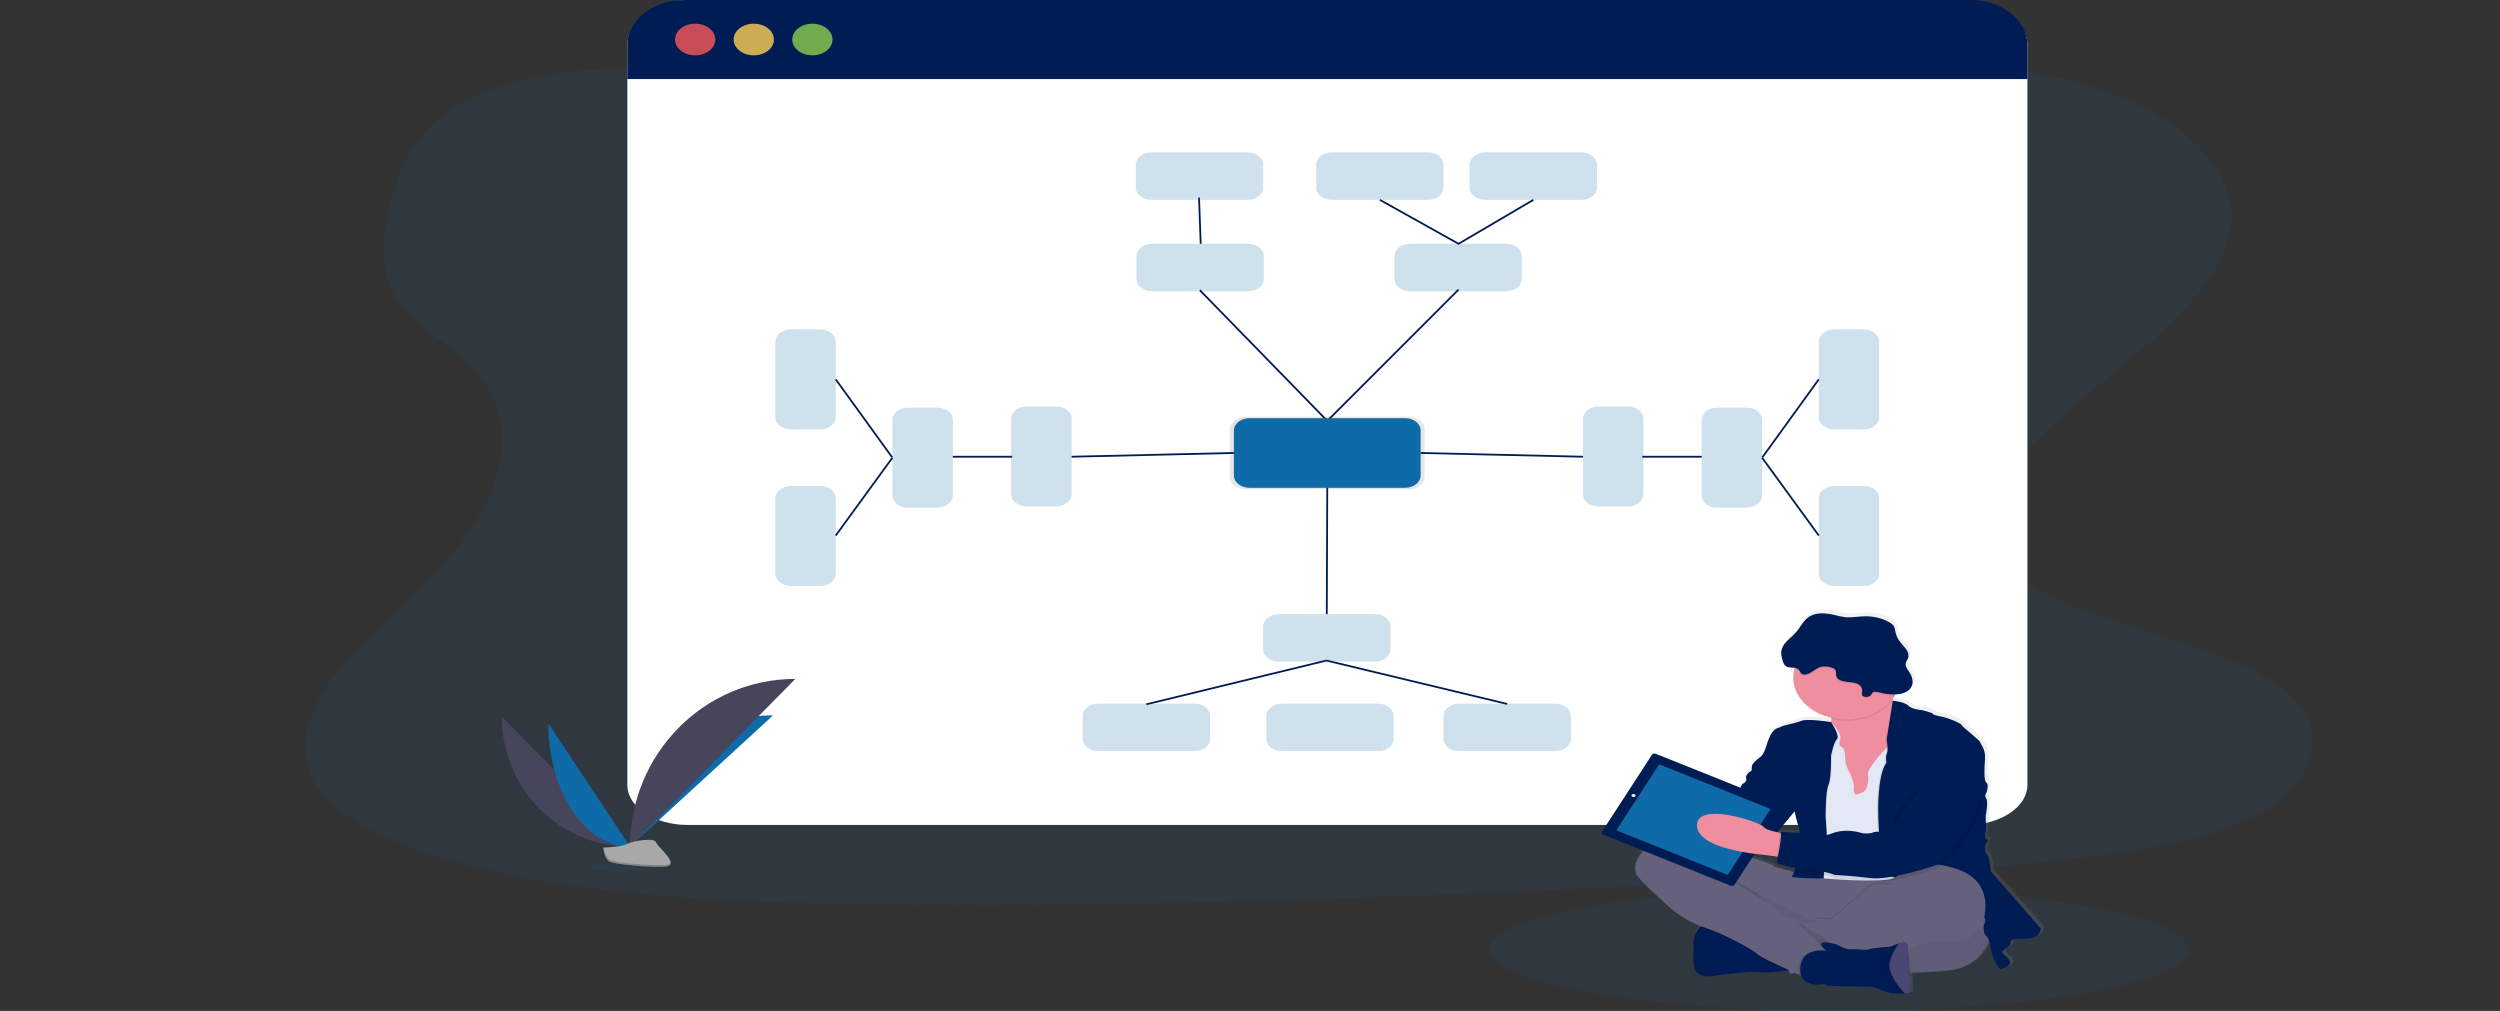 <svg width="1375" height="556" viewBox="0 0 1375 556" fill="none" xmlns="http://www.w3.org/2000/svg">
<rect x="0" y="0" width="1375" height="556" fill="#333333" stroke="none"/>
<g clip-path="url(#clip0)">
<path opacity="0.1" d="M1011.55 556C1117.61 556 1203.59 540.877 1203.59 522.222C1203.59 503.567 1117.61 488.444 1011.55 488.444C905.492 488.444 819.514 503.567 819.514 522.222C819.514 540.877 905.492 556 1011.55 556Z" fill="#0E6BA8"/>
<g opacity="0.1">
<path opacity="0.1" d="M793.139 21.044C793.139 143.666 891.088 242.887 1012.18 242.887Z" fill="#0E6BA8"/>
</g>
<path opacity="0.1" d="M795.539 102.143C724.776 102.567 656.783 90.006 591.771 76.008C526.758 62.01 462.276 46.268 392.943 39.842C348.314 35.703 297.525 36.355 262.448 52.411C228.692 67.854 218.7 93.172 213.769 116.534C210.058 134.114 208.248 152.558 221.31 168.552C230.332 179.651 245.915 188.763 256.917 199.337C295.184 236.123 271.45 283.467 233.502 321.495C215.709 339.334 194.895 356.451 181.393 375.288C167.89 394.125 162.209 415.429 175.601 433.889C188.884 452.176 219.15 465.31 251.706 474.305C317.848 492.45 394.943 496.064 470.007 497.211C636.179 499.764 802.781 492.003 968.932 484.249C1030.41 481.374 1092.18 478.484 1152.45 470.778C1185.91 466.496 1220.38 460.22 1244.2 446.732C1274.46 429.608 1280.89 401.871 1259.21 382.059C1222.83 348.839 1126.18 343.034 1100.18 307.018C1085.86 287.191 1098.61 264.308 1117.18 245.023C1157.13 203.673 1225.55 166.47 1227.2 120.422C1228.3 88.805 1193.19 58.145 1140.5 44.673C1085.24 30.534 1009.69 34.626 970.623 61.649C930.385 89.472 858.031 101.774 795.539 102.143Z" fill="#0E6BA8"/>
<path d="M1115.08 24.501V431.729C1115.08 443.842 1100.2 453.724 1081.83 453.724H378.28C359.917 453.724 345.044 443.873 345.044 431.729V24.501C345.044 12.364 359.917 0 378.28 0L1081.74 1.343C1100.08 1.343 1115.08 12.364 1115.08 24.501Z" fill="white"/>
<path d="M1115.08 24.626V43.479H345.044V24.626C345.044 18.096 348.346 11.834 354.224 7.216C360.102 2.598 368.075 0.002 376.39 -2.84572e-06H1083.67C1087.8 -0.004 1091.88 0.63 1095.69 1.865C1099.5 3.101 1102.96 4.914 1105.88 7.201C1108.79 9.488 1111.11 12.204 1112.69 15.194C1114.27 18.184 1115.08 21.389 1115.08 24.626V24.626Z" fill="#001C55"/>
<path opacity="0.8" d="M382.341 30.439C388.461 30.439 393.423 26.543 393.423 21.736C393.423 16.929 388.461 13.032 382.341 13.032C376.22 13.032 371.259 16.929 371.259 21.736C371.259 26.543 376.22 30.439 382.341 30.439Z" fill="#FA5959"/>
<path opacity="0.8" d="M414.577 30.439C420.697 30.439 425.659 26.543 425.659 21.736C425.659 16.929 420.697 13.032 414.577 13.032C408.456 13.032 403.495 16.929 403.495 21.736C403.495 26.543 408.456 30.439 414.577 30.439Z" fill="#FED253"/>
<path opacity="0.8" d="M446.813 30.439C452.934 30.439 457.895 26.543 457.895 21.736C457.895 16.929 452.934 13.032 446.813 13.032C440.693 13.032 435.731 16.929 435.731 21.736C435.731 26.543 440.693 30.439 446.813 30.439Z" fill="#8CCF4D"/>
<path opacity="0.2" d="M686.539 134.09H633.659C628.925 134.09 625.087 137.104 625.087 140.822V153.454C625.087 157.172 628.925 160.186 633.659 160.186H686.539C691.273 160.186 695.11 157.172 695.11 153.454V140.822C695.11 137.104 691.273 134.09 686.539 134.09Z" fill="#0E6BA8"/>
<path opacity="0.2" d="M828.406 134.09H775.525C770.791 134.09 766.954 137.104 766.954 140.822V153.454C766.954 157.172 770.791 160.186 775.525 160.186H828.406C833.14 160.186 836.977 157.172 836.977 153.454V140.822C836.977 137.104 833.14 134.09 828.406 134.09Z" fill="#0E6BA8"/>
<path d="M659.904 159.597L729.997 231.481L802.201 159.259" stroke="#001C55" stroke-miterlimit="10"/>
<path opacity="0.1" d="M774.946 229.179H685.038C680.304 229.179 676.467 232.193 676.467 235.911V262.344C676.467 266.062 680.304 269.076 685.038 269.076H774.946C779.68 269.076 783.517 266.062 783.517 262.344V235.911C783.517 232.193 779.68 229.179 774.946 229.179Z" fill="black"/>
<path d="M772.775 229.996H687.219C682.485 229.996 678.647 233.01 678.647 236.728V261.543C678.647 265.261 682.485 268.275 687.219 268.275H772.775C777.509 268.275 781.347 265.261 781.347 261.543V236.728C781.347 233.01 777.509 229.996 772.775 229.996Z" fill="#0E6BA8"/>
<path d="M660.384 134.09L659.473 108.678" stroke="#001C55" stroke-miterlimit="10"/>
<path d="M843.348 109.92L802.201 134.09L758.922 109.92" stroke="#001C55" stroke-miterlimit="10"/>
<path opacity="0.2" d="M686.148 83.816H633.268C628.534 83.816 624.697 86.83 624.697 90.548V103.18C624.697 106.898 628.534 109.912 633.268 109.912H686.148C690.882 109.912 694.72 106.898 694.72 103.18V90.548C694.72 86.83 690.882 83.816 686.148 83.816Z" fill="#0E6BA8"/>
<path opacity="0.2" d="M869.783 83.816H816.903C812.169 83.816 808.332 86.83 808.332 90.548V103.18C808.332 106.898 812.169 109.912 816.903 109.912H869.783C874.517 109.912 878.355 106.898 878.355 103.18V90.548C878.355 86.83 874.517 83.816 869.783 83.816Z" fill="#0E6BA8"/>
<path opacity="0.2" d="M785.367 83.816H732.487C727.753 83.816 723.916 86.83 723.916 90.548V103.18C723.916 106.898 727.753 109.912 732.487 109.912H785.367C790.101 109.912 793.939 106.898 793.939 103.18V90.548C793.939 86.83 790.101 83.816 785.367 83.816Z" fill="#0E6BA8"/>
<path d="M729.997 268.267L729.727 337.787" stroke="#001C55" stroke-miterlimit="10"/>
<path d="M630.508 387.354L729.527 363.293L828.946 387.181" stroke="#001C55" stroke-miterlimit="10"/>
<path opacity="0.2" d="M756.172 337.787H703.292C698.558 337.787 694.72 340.801 694.72 344.519V357.15C694.72 360.868 698.558 363.882 703.292 363.882H756.172C760.906 363.882 764.744 360.868 764.744 357.15V344.519C764.744 340.801 760.906 337.787 756.172 337.787Z" fill="#0E6BA8"/>
<path opacity="0.2" d="M1033.55 229.431V187.899C1033.55 184.181 1029.72 181.167 1024.98 181.167H1008.9C1004.17 181.167 1000.33 184.181 1000.33 187.899V229.431C1000.33 233.149 1004.17 236.163 1008.9 236.163H1024.98C1029.72 236.163 1033.55 233.149 1033.55 229.431Z" fill="#0E6BA8"/>
<path opacity="0.2" d="M1000.33 274.017V315.548C1000.33 319.266 1004.17 322.28 1008.9 322.28H1024.98C1029.72 322.28 1033.55 319.266 1033.55 315.548V274.017C1033.55 270.299 1029.72 267.285 1024.98 267.285H1008.9C1004.17 267.285 1000.33 270.299 1000.33 274.017Z" fill="#0E6BA8"/>
<path opacity="0.2" d="M855.391 387.001H802.511C797.777 387.001 793.939 390.015 793.939 393.733V406.364C793.939 410.082 797.777 413.096 802.511 413.096H855.391C860.125 413.096 863.962 410.082 863.962 406.364V393.733C863.962 390.015 860.125 387.001 855.391 387.001Z" fill="#0E6BA8"/>
<path opacity="0.2" d="M604.073 413.104H656.953C661.687 413.104 665.525 410.09 665.525 406.372V393.74C665.525 390.022 661.687 387.008 656.953 387.008H604.073C599.339 387.008 595.501 390.022 595.501 393.74V406.372C595.501 410.09 599.339 413.104 604.073 413.104Z" fill="#0E6BA8"/>
<path opacity="0.2" d="M705.032 413.104H757.912C762.646 413.104 766.484 410.09 766.484 406.372V393.74C766.484 390.022 762.646 387.008 757.912 387.008H705.032C700.298 387.008 696.461 390.022 696.461 393.74V406.372C696.461 410.09 700.298 413.104 705.032 413.104Z" fill="#0E6BA8"/>
<path d="M969.152 251.724L1000.32 294.528" stroke="#001C55" stroke-miterlimit="10"/>
<path d="M903.25 251.198H935.966" stroke="#001C55" stroke-miterlimit="10"/>
<path d="M781.347 249.132L870.644 251.198" stroke="#001C55" stroke-miterlimit="10"/>
<path d="M1000.32 208.661L969.302 251.535" stroke="#001C55" stroke-miterlimit="10"/>
<path opacity="0.2" d="M903.87 271.802V230.271C903.87 226.553 900.032 223.539 895.298 223.539H879.215C874.481 223.539 870.643 226.553 870.643 230.271V271.802C870.643 275.52 874.481 278.534 879.215 278.534H895.298C900.032 278.534 903.87 275.52 903.87 271.802Z" fill="#0E6BA8"/>
<path opacity="0.2" d="M969.152 272.486V230.954C969.152 227.236 965.315 224.222 960.581 224.222H944.498C939.764 224.222 935.926 227.236 935.926 230.954V272.486C935.926 276.204 939.764 279.218 944.498 279.218H960.581C965.315 279.218 969.152 276.204 969.152 272.486Z" fill="#0E6BA8"/>
<path opacity="0.2" d="M459.666 229.423V187.892C459.666 184.174 455.828 181.16 451.094 181.16H435.011C430.277 181.16 426.439 184.174 426.439 187.892V229.423C426.439 233.141 430.277 236.155 435.011 236.155H451.094C455.828 236.155 459.666 233.141 459.666 229.423Z" fill="#0E6BA8"/>
<path opacity="0.2" d="M426.439 274.017V315.548C426.439 319.266 430.277 322.28 435.011 322.28H451.094C455.828 322.28 459.666 319.266 459.666 315.548V274.017C459.666 270.299 455.828 267.285 451.094 267.285H435.011C430.277 267.285 426.439 270.299 426.439 274.017Z" fill="#0E6BA8"/>
<path d="M490.841 251.724L459.666 294.528" stroke="#001C55" stroke-miterlimit="10"/>
<path d="M556.734 251.198H524.028" stroke="#001C55" stroke-miterlimit="10"/>
<path d="M678.647 249.132L589.35 251.198" stroke="#001C55" stroke-miterlimit="10"/>
<path d="M459.666 208.661L490.681 251.535" stroke="#001C55" stroke-miterlimit="10"/>
<path opacity="0.2" d="M589.35 271.81V230.279C589.35 226.561 585.512 223.547 580.778 223.547H564.695C559.961 223.547 556.124 226.561 556.124 230.279V271.81C556.124 275.528 559.961 278.542 564.695 278.542H580.778C585.512 278.542 589.35 275.528 589.35 271.81Z" fill="#0E6BA8"/>
<path opacity="0.2" d="M524.068 272.486V230.954C524.068 227.236 520.23 224.222 515.496 224.222H499.413C494.679 224.222 490.841 227.236 490.841 230.954V272.486C490.841 276.204 494.679 279.218 499.413 279.218H515.496C520.23 279.218 524.068 276.204 524.068 272.486Z" fill="#0E6BA8"/>
<path d="M276.041 394.259C276.041 433.724 307.567 465.664 346.524 465.664Z" fill="#46455B"/>
<path d="M346.524 465.656C346.524 425.743 381.711 393.45 425.189 393.45Z" fill="#0E6BA8"/>
<path d="M301.585 397.833C301.585 435.319 321.689 465.656 346.524 465.656Z" fill="#0E6BA8"/>
<path d="M346.524 465.656C346.524 414.659 387.192 373.395 437.441 373.395Z" fill="#46455B"/>
<path opacity="0.1" d="M343.463 479.293C353.141 479.293 360.987 478.252 360.987 476.968C360.987 475.683 353.141 474.642 343.463 474.642C333.785 474.642 325.94 475.683 325.94 476.968C325.94 478.252 333.785 479.293 343.463 479.293Z" fill="#0E6BA8"/>
<path d="M331.701 466.159C331.701 466.159 341.703 465.915 344.704 464.234C347.704 462.553 360.077 460.534 360.827 463.237C361.577 465.939 375.83 476.677 364.557 476.748C353.285 476.818 338.332 475.365 335.332 473.928C332.331 472.49 331.701 466.159 331.701 466.159Z" fill="#A8A8A8"/>
<path opacity="0.2" d="M364.767 475.805C353.485 475.876 338.552 474.43 335.542 472.985C333.251 471.893 332.341 467.965 332.031 466.151H331.701C331.701 466.151 332.331 472.482 335.342 473.92C338.352 475.357 353.285 476.81 364.567 476.74C367.828 476.74 368.948 475.805 368.888 474.462C368.438 475.287 367.198 475.789 364.767 475.805Z" fill="black"/>
<path d="M1124.4 509.646L1096.73 478.13C1096.73 478.13 1096.21 470.33 1094.4 468.5C1092.59 466.669 1094.01 462.624 1094.01 462.624C1094.01 462.624 1095.95 460.393 1094.27 460.196C1092.59 460 1094.01 455.028 1094.01 455.028L1093.88 447.117C1093.88 447.117 1095.43 439.521 1094.14 437.691C1093.76 437.197 1093.57 436.629 1093.59 436.054C1093.62 435.479 1093.85 434.921 1094.27 434.447C1094.27 434.447 1095.82 430.087 1094.27 428.948C1092.72 427.809 1093.1 421.046 1093.49 415.68C1093.88 410.315 1090.78 407.267 1090.78 406.458C1090.78 405.649 1080.55 397.739 1080.55 397.032C1080.55 396.325 1074.09 393.387 1070.21 392.57C1066.33 391.753 1064.39 391.156 1064.52 390.748C1064.65 390.339 1058.44 388.721 1058.44 388.721C1058.44 388.721 1053.01 388.422 1050.94 386.294C1048.87 384.165 1042.54 383.544 1042.37 383.528C1042.37 383.387 1042.28 383.246 1042.25 383.104L1042.13 382.649C1042.62 382.005 1043.07 381.345 1043.48 380.661L1043.84 380.041C1046.11 380.046 1048.34 379.498 1050.2 378.47C1051.11 377.869 1051.86 377.127 1052.39 376.291C1052.92 375.455 1053.23 374.541 1053.3 373.607C1053.41 371.735 1052.89 369.874 1051.79 368.211C1050.65 366.38 1048.99 364.495 1049.56 362.515C1049.81 361.659 1050.46 360.944 1050.8 360.072C1051.3 358.439 1050.96 356.716 1049.87 355.273C1048.87 353.804 1047.53 352.508 1046.44 351.078C1045.04 349.262 1044.12 347.25 1043.71 345.155C1043.62 344.041 1043.28 342.947 1042.71 341.927C1042.12 341.207 1041.35 340.593 1040.44 340.128C1036.39 337.857 1031.5 336.695 1026.53 336.821C1023.01 336.915 1019.53 337.661 1016.01 337.323C1013.92 337.034 1011.86 336.611 1009.86 336.059C1005.53 335.053 1000.52 334.637 996.748 336.585C992.977 338.533 991.467 342.367 988.906 345.367C986.636 348.022 983.325 350.245 981.605 353.058C981.605 353.003 981.605 352.948 981.655 352.893C981.224 353.544 980.888 354.232 980.655 354.943C979.994 357.15 980.545 359.46 981.225 361.659C981.585 362.798 982.065 364.016 983.315 364.66C984.565 365.304 986.316 365.155 987.836 365.359C987.776 365.556 987.716 365.744 987.666 365.94C986.115 371.65 987.365 377.61 991.166 382.627C994.967 387.644 1001.04 391.349 1008.17 393.002C1008.17 393.206 1008.17 393.418 1008.17 393.615C1008.17 394.22 1008.11 394.801 1008.03 395.359C1008.03 395.359 995.027 393.261 991.537 394.675C988.046 396.089 981.185 397.212 980.155 398.022C979.124 398.831 976.534 398.226 974.203 402.986C971.873 407.746 971.623 412.617 968.642 414.84C965.662 417.063 964.121 418.595 963.991 420.213C963.861 421.831 964.372 422.24 963.211 422.75C962.051 423.261 960.371 425.382 960.881 426.191C960.881 426.191 961.531 428.217 959.461 429.231C958.848 429.57 958.36 430.029 958.042 430.562C957.725 431.095 957.59 431.684 957.65 432.271C957.65 432.271 956.87 434.502 955.06 435.004C953.249 435.507 952.059 438.861 952.059 438.861L946.198 444.156L934.566 434.054C933.695 433.299 932.478 432.846 931.183 432.795C929.887 432.743 928.618 433.097 927.655 433.779L922.043 437.864C919.841 438.282 917.85 439.213 916.332 440.535C915.078 441.537 914.062 442.707 913.332 443.991L910.211 446.206C909.723 446.547 909.328 446.962 909.051 447.427C908.774 447.891 908.621 448.396 908.601 448.908C908.196 449.59 908.056 450.351 908.2 451.094C908.345 451.838 908.766 452.531 909.411 453.087L916.852 459.56V459.615C914.209 459.788 911.696 460.591 909.651 461.917C898.529 469.615 898.399 476.708 900.079 479.984C901.76 483.26 915.852 495.695 915.852 495.695C915.852 495.695 924.044 504.061 935.856 508.507L935.776 508.577C935.536 508.774 935.306 508.986 935.076 509.214L934.886 509.41L934.706 509.606L934.496 509.85L934.336 510.046L934.106 510.337C934.065 510.405 934.018 510.471 933.966 510.533C933.876 510.659 933.786 510.793 933.706 510.926L933.616 511.06C933.506 511.233 933.406 511.421 933.296 511.61C933.186 511.798 933.226 511.751 933.196 511.814C933.166 511.877 933.056 512.081 932.996 512.222L932.876 512.482C932.816 512.607 932.765 512.741 932.705 512.874C932.645 513.008 932.635 513.063 932.595 513.165L932.445 513.605L932.355 513.88C932.275 514.115 932.215 514.359 932.145 514.61L932.085 514.901C932.085 515.066 932.005 515.239 931.975 515.419C931.945 515.6 931.925 515.663 931.905 515.789C931.885 515.914 931.905 516.119 931.825 516.291C931.745 516.464 931.825 516.551 931.775 516.676C931.725 516.802 931.775 517.061 931.775 517.258C931.775 517.454 931.775 517.485 931.775 517.611C931.775 517.925 931.775 518.255 931.725 518.593C931.465 530.447 932.345 532.167 932.345 532.167C932.345 532.167 934.176 535.945 939.217 536.212C939.956 536.253 940.698 536.222 941.427 536.118C948.148 535.207 963.931 533.078 969.493 533.895C972.833 534.382 979.024 533.659 983.425 533.007L984.595 532.827L985.396 534.846L987.956 534.296L990.126 535.278L991.497 535.898C994.047 542.693 1004.41 540.376 1004.41 540.376L1006.87 541.491L1031.87 541.994C1034.68 543.329 1037.64 544.447 1040.72 545.332C1041.13 545.427 1041.54 545.498 1041.97 545.545C1044.28 545.689 1046.6 545.723 1048.92 545.647C1050.84 545.647 1052.32 545.545 1052.32 545.545C1052.32 545.545 1052.06 540.227 1051.7 534.264C1061.23 533.95 1069.7 533.479 1074.81 532.78C1088.08 530.942 1093.63 521.389 1095.68 516.299C1096.29 518.369 1096.72 520.468 1096.98 522.583C1097.52 524.448 1098.21 526.285 1099.05 528.082C1099.78 529.521 1100.74 530.883 1101.9 532.136C1111.73 529.504 1105.78 525.553 1103.71 523.832C1101.64 522.112 1105.13 520.69 1105.13 520.69C1105.13 520.69 1107.85 519.269 1107.59 517.949C1107.33 516.629 1107.2 515.215 1115.99 515.317C1124.78 515.419 1124.4 509.646 1124.4 509.646ZM987.836 444.941C987.946 445.523 989.176 451.76 990.286 453.402C990.594 454.497 990.692 455.622 990.577 456.74C985.366 456.418 979.935 456.237 979.935 456.237C980.093 456.387 980.19 456.57 980.215 456.764L979.394 456.614C979.014 456.544 978.614 456.473 978.204 456.387L987.806 444.926L987.836 444.941ZM968.832 468.704L977.834 469.827L978.594 469.921C978.337 471.027 978.18 472.145 978.124 473.268C978.124 473.37 978.324 473.496 978.614 473.645C978.493 474.197 978.436 474.757 978.444 475.318C978.584 475.884 982.805 477.093 987.646 478.099C987.576 478.303 987.506 478.491 987.446 478.68C983.175 476.913 976.444 476.088 975.664 474.752C974.884 473.417 952.049 467.188 952.049 467.188C952.049 467.188 951.209 466.834 949.769 466.292L955.77 467.188L957.43 467.054C961.175 467.795 964.977 468.346 968.812 468.704H968.832Z" fill="url(#paint0_linear)"/>
<path d="M1094.97 514.053C1094.97 514.053 1091.38 531.059 1073.17 533.581C1054.97 536.103 994.217 535.592 994.217 535.592C994.217 535.592 959.481 531.664 946.918 508.617C934.356 485.569 926.284 476.41 937.046 475.994C947.808 475.577 1005.88 491.398 1009.21 491.602C1012.54 491.806 1098.17 456.567 1094.97 514.053Z" fill="#65617D"/>
<path opacity="0.05" d="M1094.97 514.053C1094.97 514.053 1091.38 531.059 1073.17 533.581C1054.97 536.103 994.217 535.592 994.217 535.592C994.217 535.592 959.481 531.664 946.918 508.617C934.356 485.569 926.284 476.41 937.046 475.994C947.808 475.577 1005.88 491.398 1009.21 491.602C1012.54 491.806 1098.17 456.567 1094.97 514.053Z" fill="black"/>
<path d="M932.045 532.976C932.045 532.976 933.856 536.723 938.847 536.998C939.579 537.039 940.315 537.007 941.037 536.904C947.708 535.993 963.341 533.879 968.852 534.689C972.173 535.168 978.304 534.453 982.675 533.809C985.575 533.377 987.676 532.976 987.676 532.976C987.676 532.976 982.555 519.622 981.905 519.182C981.255 518.742 958.84 508.185 958.84 508.185L941.047 507.211C938.667 507.499 936.518 508.494 935.046 509.991C933.175 511.775 931.565 514.705 931.455 519.496C931.145 531.264 932.045 532.976 932.045 532.976Z" fill="#001C55"/>
<path opacity="0.05" d="M932.045 532.976C932.045 532.976 933.856 536.723 938.847 536.998C937.107 535.239 935.497 533.403 934.026 531.499L934.116 521.735C933.757 519.058 934.203 516.351 935.419 513.834C936.635 511.317 938.587 509.059 941.117 507.242H941.047C941.047 507.242 931.695 507.745 931.435 519.528C931.175 531.311 932.045 532.976 932.045 532.976Z" fill="black"/>
<path opacity="0.1" d="M1009.06 511.633L1025.59 501.468L1051.6 481.335C1051.6 481.335 1048.79 481.225 1044.55 481.084C1043.55 481.61 1040.55 483.268 1040.43 485.286C1040.31 487.753 1033.42 485.459 1029.8 486.857C1026.18 488.256 1008.7 505.93 1005.62 505.804C1002.54 505.679 1000.11 504.579 998.828 506.292L998.738 506.401L1009.06 511.633Z" fill="black"/>
<path opacity="0.1" d="M935.046 509.984C935.636 510.203 936.236 510.423 936.836 510.628C949.399 514.854 964.912 523.715 966.062 525.325C966.772 526.307 975.764 530.596 982.705 533.809C985.606 533.377 987.706 532.976 987.706 532.976C987.706 532.976 982.585 519.622 981.935 519.182C981.285 518.742 958.87 508.185 958.87 508.185L941.047 507.211C938.668 507.497 936.52 508.489 935.046 509.984Z" fill="black"/>
<path d="M900.129 481.131C901.8 484.352 915.772 496.732 915.772 496.732C915.772 496.732 924.614 505.797 937.176 510.023C949.739 514.249 965.242 523.11 966.402 524.72C967.142 525.757 977.154 530.494 984.205 533.746L985.786 534.469L989.286 536.04L991.137 536.88C991.137 536.88 995.427 534.17 999.708 531.444C1003.99 528.719 1008.12 526.056 1008.19 525.946C1008.31 525.647 1009.98 522.222 1009.59 522.018C1009.39 521.916 1008.51 520.518 1006.9 518.876C1005.18 517.079 1002.94 515.626 1000.37 514.634C994.467 512.521 991.907 507.705 991.907 507.705C991.907 507.705 991.347 507.391 990.497 506.967C988.749 506.018 986.792 505.334 984.725 504.948C981.905 504.673 976.654 500.141 976.654 500.141C976.654 500.141 973.063 498.326 971.653 496.017C970.243 493.707 950.429 483.087 948.589 482.089L996.778 506.402L1008.31 512.222L1024.85 502.057L1050.86 481.924C1050.86 481.924 1047.36 481.791 1042.28 481.618C1029.62 481.186 1007.17 480.51 1004.33 481.013C1002.04 481.434 999.671 481.557 997.328 481.374C997.328 481.374 990.927 481.602 986.696 479.85C982.465 478.099 975.794 477.274 975.024 475.978C974.253 474.682 951.569 468.429 951.569 468.429C951.569 468.429 920.683 455.546 909.651 463.197C898.619 470.848 898.469 477.91 900.129 481.131Z" fill="#65617D"/>
<path d="M999.728 407.244L1003.73 417.605L1008.86 440.967L1027.69 441.972L1033.15 434.902L1038.6 427.832C1038.6 427.832 1041.99 418.406 1044.43 409.262C1046.58 401.187 1047.99 393.348 1045.65 392.499C1043.57 391.714 1042.2 389.019 1041.31 386.097C1041.2 385.736 1041.09 385.367 1041 385.005C1040.37 382.526 1039.95 380.018 1039.75 377.496C1039.75 377.496 1000.27 375.885 1005.74 388.674C1006.73 390.855 1007.23 393.153 1007.23 395.469C1007.22 396.046 1007.17 396.623 1007.09 397.197C1006.81 399.179 1006.01 401.095 1004.74 402.823C1003.48 404.552 1001.77 406.057 999.728 407.244V407.244Z" fill="#EE8E9E"/>
<path d="M991.517 405.531L992.937 423.143L996.137 438.147L999.728 445.091L1002.93 483.095C1002.93 483.095 1033.83 485.899 1041.36 483.048C1041.9 482.867 1042.37 482.577 1042.72 482.207C1051.79 471.445 1048.82 440.26 1048.82 440.26L1052.28 420.126L1049.97 409.679L1044.4 409.208L1040.11 408.854C1040.11 408.854 1039.11 409.789 1037.74 411.211C1033.93 415.138 1026.94 422.899 1027.41 426.136C1028.05 430.566 1026.64 435.091 1024.41 435.798C1022.18 436.505 1020.41 437.715 1020.06 436.505C1019.71 435.295 1019.29 434.997 1019.67 433.284C1020.05 431.572 1018 426.332 1018 426.332C1018 426.332 1014.54 420.197 1014.8 417.573C1015.06 414.95 1014.42 411.941 1013.39 411.234C1012.36 410.527 1010.96 409.828 1012.11 406.607C1013.26 403.387 1007.06 397.142 1007.06 397.142L991.517 405.531Z" fill="#E3E8F4"/>
<path opacity="0.1" d="M1032.34 449.529L1033.63 479.63L1041.04 482.851C1041.57 482.67 1042.04 482.383 1042.4 482.018C1051.47 471.249 1048.5 440.063 1048.5 440.063L1051.96 419.93L1049.65 409.482L1044.08 409.011C1046.23 400.936 1047.64 393.096 1045.3 392.248C1043.22 391.462 1041.85 388.768 1040.96 385.846L1036.96 407.142C1036.96 407.142 1037.29 409.066 1037.41 411.069C1037.57 412.323 1037.46 413.59 1037.09 414.816C1036.19 416.631 1036.83 419.851 1036.83 419.851C1034.51 423.049 1033.35 428.971 1032.82 434.69C1032.06 442.278 1032.34 449.529 1032.34 449.529Z" fill="black"/>
<path d="M1041.07 385.367C1041.07 385.367 1047.53 385.995 1049.58 388.116C1051.63 390.237 1057.01 390.528 1057.01 390.528C1057.01 390.528 1063.16 392.099 1063.01 392.539C1062.86 392.978 1064.8 393.552 1068.64 394.353C1072.48 395.154 1078.9 398.077 1078.9 398.784C1078.9 399.49 1089.08 407.338 1089.08 408.147C1089.08 408.956 1092.16 411.973 1091.77 417.306C1091.38 422.64 1091 429.388 1092.54 430.495C1094.08 431.603 1092.54 435.931 1092.54 435.931C1092.12 436.401 1091.89 436.955 1091.87 437.527C1091.84 438.098 1092.03 438.662 1092.41 439.152C1093.69 440.967 1092.16 448.516 1092.16 448.516L1092.28 456.371C1092.28 456.371 1090.87 461.304 1092.54 461.508C1094.21 461.713 1092.28 463.928 1092.28 463.928C1092.28 463.928 1090.87 467.95 1092.67 469.764C1094.47 471.579 1094.98 479.324 1094.98 479.324L1122.4 510.635C1122.4 510.635 1122.79 516.37 1114.07 516.276C1105.35 516.181 1105.48 517.58 1105.74 518.891C1106 520.203 1103.31 521.609 1103.31 521.609C1103.31 521.609 1099.85 523.015 1101.9 524.751C1103.95 526.488 1109.84 530.392 1100.1 533.007C1098.95 531.761 1098 530.407 1097.28 528.978C1096.45 527.201 1095.77 525.385 1095.23 523.542C1095.23 523.542 1094.33 515.891 1092.54 514.901C1090.75 513.911 1091 509.064 1091 509.064C1091 509.064 1093.57 505.137 1090 503.526C1086.42 501.916 1034.36 479.261 1034.36 479.261L1033.06 449.12C1033.06 449.12 1032.16 426.874 1037.55 419.419C1037.55 419.419 1036.91 416.199 1037.81 414.384C1038.71 412.57 1037.68 406.733 1037.68 406.733L1041.07 385.367Z" fill="#001C55"/>
<path opacity="0.1" d="M1007.49 397.448C1007.49 397.448 994.597 395.359 991.137 396.773C987.676 398.186 980.885 399.286 979.854 400.095C978.824 400.904 976.274 400.292 973.963 405.028C971.653 409.765 971.403 414.588 968.452 416.811C965.502 419.035 963.961 420.535 963.831 422.145C963.701 423.756 964.222 424.156 963.071 424.667C961.921 425.177 960.251 427.283 960.761 428.084C961.271 428.885 987.416 446.607 987.416 446.607C987.416 446.607 988.706 453.354 989.856 455.067C991.007 456.779 988.576 480.33 986.016 481.948C983.455 483.566 1003.32 483.409 1003.32 483.409C1003.32 483.409 1004.21 467.95 1004.98 467.148C1005.75 466.347 1004.47 449.867 1004.47 449.867C1004.47 449.867 1004.34 435.774 1006.01 432.051C1007.68 428.327 1007.49 415.947 1007.49 415.947C1007.49 415.947 1008.96 408.516 1010.75 406.78C1012.54 405.044 1007.49 397.448 1007.49 397.448Z" fill="black"/>
<path d="M1007.06 397.142C1007.06 397.142 994.177 395.06 990.716 396.466C987.256 397.872 980.495 398.972 979.474 399.758C978.454 400.543 975.884 399.962 973.573 404.691C971.263 409.42 971.013 414.259 968.062 416.474C965.112 418.689 963.581 420.197 963.451 421.807C963.321 423.418 963.831 423.818 962.681 424.321C961.531 424.824 959.861 426.937 960.371 427.746C960.881 428.555 987.056 446.3 987.056 446.3C987.056 446.3 988.336 453.04 989.496 454.753C990.657 456.465 988.206 480.023 985.646 481.634C983.085 483.244 1002.95 483.095 1002.95 483.095C1002.95 483.095 1003.85 467.643 1004.62 466.834C1005.39 466.025 1004.1 449.552 1004.1 449.552C1004.1 449.552 1003.98 435.46 1005.64 431.737C1007.3 428.013 1007.06 415.594 1007.06 415.594C1007.06 415.594 1008.53 408.163 1010.32 406.435C1012.11 404.706 1007.06 397.142 1007.06 397.142Z" fill="#001C55"/>
<path opacity="0.1" d="M1005.75 388.619C1006.74 390.8 1007.24 393.098 1007.24 395.414C1013.54 396.887 1020.29 396.656 1026.4 394.759C1032.52 392.862 1037.65 389.408 1040.97 384.95C1040.34 382.471 1039.92 379.963 1039.72 377.441C1039.72 377.441 1000.24 375.83 1005.75 388.619Z" fill="black"/>
<path d="M986.266 372.712C986.267 378.618 989.153 384.298 994.331 388.581C999.508 392.865 1006.58 395.424 1014.09 395.732C1021.6 396.04 1028.97 394.074 1034.69 390.237C1040.41 386.401 1044.03 380.988 1044.82 375.114C1045.6 369.24 1043.49 363.354 1038.91 358.67C1034.33 353.985 1027.63 350.859 1020.21 349.936C1012.78 349.013 1005.19 350.364 998.989 353.711C992.793 357.057 988.467 362.143 986.906 367.92C986.48 369.495 986.265 371.101 986.266 372.712V372.712Z" fill="#EE8E9E"/>
<path d="M967.422 426.065L960.421 427.778C960.421 427.778 961.071 429.789 959.01 430.794C958.403 431.133 957.919 431.59 957.605 432.12C957.291 432.65 957.159 433.235 957.22 433.818C957.22 433.818 956.45 436.033 954.659 436.536C952.869 437.039 951.709 440.362 951.709 440.362L945.808 445.696C945.808 445.696 943.637 447.102 944.017 447.809C944.398 448.516 941.707 448.712 941.707 448.712L943.047 466.638L955.23 468.445L962.791 467.84L968.942 466.033L974.323 463.511L976.764 458.578L987.526 445.696L967.422 426.065Z" fill="#001C55"/>
<path d="M943.457 450.126C943.457 450.126 927.814 432.404 916.152 441.972C904.49 451.54 920.893 467.038 924.744 466.536C928.595 466.033 946.918 465.224 946.918 465.224L943.457 450.126Z" fill="#EE8E9E"/>
<path d="M980.814 442.699L910.659 414.577C909.901 414.273 908.974 414.509 908.587 415.104L881.096 457.406C880.709 458.001 881.01 458.73 881.767 459.033L951.923 487.156C952.68 487.46 953.608 487.224 953.995 486.628L981.486 444.327C981.873 443.732 981.572 443.003 980.814 442.699Z" fill="#001C55"/>
<path d="M973.813 444.946L912.54 420.384L888.973 456.648L950.246 481.21L973.813 444.946Z" fill="#0E6BA8"/>
<path d="M898.439 438.429C899.063 438.429 899.569 438.032 899.569 437.542C899.569 437.051 899.063 436.654 898.439 436.654C897.815 436.654 897.309 437.051 897.309 437.542C897.309 438.032 897.815 438.429 898.439 438.429Z" fill="#E6E8EC"/>
<path d="M964.761 465.687C965.789 465.687 966.622 465.033 966.622 464.226C966.622 463.419 965.789 462.765 964.761 462.765C963.734 462.765 962.901 463.419 962.901 464.226C962.901 465.033 963.734 465.687 964.761 465.687Z" fill="#E6E8EC"/>
<path d="M933.326 453.849C933.205 467.141 968.192 469.953 968.192 469.953L977.134 471.068L981.135 471.571L982.805 458.578C982.805 458.578 980.975 458.366 978.684 457.95C975.293 457.329 970.903 456.253 969.982 454.753C968.452 452.239 933.456 440.558 933.326 453.849Z" fill="#EE8E9E"/>
<path opacity="0.1" d="M986.906 367.92C987.719 367.971 988.482 368.25 989.056 368.705C990.056 369.53 990.056 370.991 991.387 371.494C991.867 371.663 992.4 371.712 992.917 371.636C996.328 371.258 998.298 368.234 1001.57 367.401C1003.48 367.016 1005.5 367.155 1007.3 367.794C1008.03 367.969 1008.69 368.297 1009.2 368.745C1010.3 369.86 1009.53 371.502 1010.04 372.845C1010.74 374.715 1013.58 375.461 1016.04 375.705C1018.5 375.948 1021.27 376.082 1022.92 377.543C1023.47 378.092 1023.86 378.727 1024.07 379.404C1024.28 380.081 1024.3 380.785 1024.14 381.47C1024 381.943 1024 382.435 1024.14 382.908C1024.82 384.424 1028.14 384.196 1029.01 383.002C1029.65 382.138 1029.46 381.431 1030.95 381.18C1032.03 381.108 1033.11 381.254 1034.09 381.604C1036.7 382.306 1039.45 382.636 1042.21 382.578C1043.97 379.636 1044.92 376.434 1044.99 373.182C1045.07 369.931 1044.27 366.704 1042.64 363.714C1041.02 360.723 1038.61 358.036 1035.56 355.829C1032.52 353.623 1028.92 351.946 1025 350.91C1021.07 349.874 1016.91 349.501 1012.79 349.817C1008.67 350.133 1004.68 351.13 1001.09 352.742C997.492 354.354 994.371 356.546 991.931 359.173C989.49 361.799 987.784 364.802 986.926 367.983L986.906 367.92Z" fill="black"/>
<path d="M1024.12 382.248C1023.98 381.773 1023.98 381.278 1024.12 380.803C1024.28 380.117 1024.26 379.413 1024.05 378.736C1023.84 378.059 1023.45 377.425 1022.9 376.875C1021.25 375.414 1018.48 375.304 1016.02 375.037C1013.56 374.77 1010.72 374.047 1010.02 372.178C1009.51 370.834 1010.28 369.192 1009.18 368.085C1008.67 367.633 1008.01 367.302 1007.28 367.127C1005.48 366.487 1003.46 366.349 1001.55 366.734C998.278 367.566 996.308 370.591 992.897 370.968C992.38 371.044 991.846 370.995 991.367 370.826C990.076 370.324 990.026 368.863 989.036 368.038C987.476 366.742 984.525 367.582 982.615 366.616C981.375 365.988 980.895 364.762 980.545 363.639C979.874 361.447 979.324 359.153 979.984 356.962C981.095 353.215 985.355 350.677 988.076 347.449C990.616 344.472 992.077 340.701 995.847 338.722C999.618 336.742 1004.55 337.198 1008.85 338.203C1010.83 338.752 1012.87 339.169 1014.94 339.452C1018.4 339.79 1021.88 339.052 1025.37 338.957C1030.3 338.836 1035.14 339.99 1039.15 342.241C1040.05 342.706 1040.82 343.317 1041.4 344.032C1041.98 345.043 1042.32 346.129 1042.4 347.237C1042.81 349.32 1043.73 351.32 1045.11 353.128C1046.18 354.542 1047.54 355.823 1048.51 357.292C1049.59 358.727 1049.92 360.437 1049.43 362.06C1049.1 362.885 1048.43 363.631 1048.2 364.487C1047.63 366.451 1049.28 368.328 1050.41 370.143C1051.5 371.797 1052.01 373.647 1051.91 375.508C1051.84 376.435 1051.54 377.342 1051.01 378.171C1050.48 379.001 1049.74 379.737 1048.83 380.331C1046.93 381.38 1044.66 381.93 1042.34 381.902C1039.52 381.97 1036.72 381.632 1034.06 380.905C1033.08 380.555 1032 380.409 1030.92 380.481C1029.43 380.716 1029.62 381.439 1028.98 382.303C1028.12 383.528 1024.8 383.756 1024.12 382.248Z" fill="#001C55"/>
<path opacity="0.1" d="M1008.31 512.238L1024.85 502.073L1050.86 481.94C1050.86 481.94 1047.36 481.806 1042.28 481.634C1041.27 482.348 1040.62 483.324 1040.46 484.383C1040.34 486.842 1033.45 484.556 1029.83 485.954C1026.21 487.352 1008.7 505.019 1005.62 504.909C1002.54 504.799 1000.11 503.684 998.828 505.396L998.738 505.506C998.213 505.971 997.512 506.29 996.738 506.417L1008.31 512.238Z" fill="black"/>
<path d="M974.983 511.531L983.295 532.363L984.595 535.631L988.596 534.783L997.318 532.898L1036.17 524.516C1041.05 524.35 1045.83 523.35 1050.17 521.586C1057.52 518.358 1065.92 516.92 1074.31 517.454C1079.44 517.831 1085.15 516.095 1089.9 509.214C1089.9 509.214 1100.66 484.249 1073.48 477.101C1046.31 469.953 1045.02 480.903 1045.02 480.903L1044.65 481.084C1043.65 481.61 1040.65 483.268 1040.53 485.286C1040.41 487.753 1033.52 485.459 1029.9 486.857C1026.28 488.256 1008.7 505.93 1005.62 505.805C1002.54 505.679 1000.11 504.579 998.828 506.292L998.738 506.402C997.788 507.431 994.927 507.666 993.047 507.713C992.047 507.713 991.267 507.713 991.267 507.713L991.026 507.768L989.026 508.232L974.983 511.531Z" fill="#65617D"/>
<path opacity="0.1" d="M977.134 471.068L981.135 471.571L982.805 458.578C982.805 458.578 980.975 458.366 978.684 457.95C979.284 459.757 977.914 466.764 977.134 471.068Z" fill="black"/>
<path opacity="0.1" d="M1081.94 410.386C1081.94 410.386 1093.87 407.668 1090.95 434.25C1088.02 460.833 1065.94 477.635 1065.94 477.635C1065.94 477.635 1040.57 486.394 1029.15 484.988C1022.62 484.159 1016.03 483.587 1009.42 483.275C1005.83 481.849 1001.9 481.025 997.878 480.856C991.477 480.66 978.014 477.533 977.754 476.528C977.494 475.522 981.095 460.723 979.554 459.615C979.554 459.615 997.498 460.196 999.288 461.186C1001.08 462.176 1003.65 461.477 1005.57 461.186C1007.49 460.896 1013.39 456.874 1025.05 460.401C1025.05 460.401 1029.05 460.699 1030.56 459.898C1032.07 459.097 1034.56 459.694 1034.56 459.694C1035.55 459.426 1036.49 459.053 1037.36 458.586C1037.74 458.185 1040.82 458.586 1040.82 458.586C1041 458.656 1041.2 458.694 1041.4 458.695C1041.61 458.696 1041.81 458.662 1041.99 458.594C1042.18 458.526 1042.34 458.427 1042.47 458.303C1042.6 458.179 1042.69 458.034 1042.74 457.879C1043.14 457.053 1043.75 456.3 1044.53 455.664C1044.53 455.664 1047.99 440.362 1054.53 434.627C1054.53 434.627 1056.45 433.316 1055.94 431.705C1055.43 430.095 1066.56 407.165 1081.94 410.386Z" fill="black"/>
<path d="M1081.63 408.343C1081.63 408.343 1093.56 405.626 1090.64 432.208C1087.71 458.79 1065.63 475.593 1065.63 475.593C1065.63 475.593 1040.25 484.352 1028.84 482.945C1017.44 481.539 1009.06 481.233 1009.06 481.233C1005.47 479.807 1001.54 478.983 997.528 478.814C991.117 478.617 977.664 475.491 977.404 474.485C977.144 473.48 980.735 458.68 979.194 457.573C979.194 457.573 997.138 458.154 998.938 459.144C1000.74 460.134 1003.3 459.427 1005.22 459.144C1007.14 458.861 1013.04 454.823 1024.7 458.358C1024.7 458.358 1028.7 458.657 1030.21 457.856C1031.72 457.054 1034.21 457.651 1034.21 457.651C1035.2 457.385 1036.14 457.012 1037 456.544C1037.38 456.143 1040.46 456.544 1040.46 456.544C1040.64 456.614 1040.84 456.651 1041.04 456.653C1041.25 456.654 1041.45 456.62 1041.63 456.552C1041.82 456.484 1041.98 456.384 1042.11 456.261C1042.24 456.137 1042.33 455.992 1042.38 455.837C1042.79 455.013 1043.4 454.26 1044.18 453.622C1044.18 453.622 1047.64 438.319 1054.18 432.585C1054.18 432.585 1056.11 431.273 1055.59 429.663C1055.07 428.052 1066.25 405.123 1081.63 408.343Z" fill="#001C55"/>
<path opacity="0.1" d="M989.056 508.224L1005.98 524.312C1006.05 524.264 1006.09 524.233 1006.09 524.217C1006.22 523.919 1007.88 520.494 1007.5 520.29C1007.12 520.085 1004.17 515.05 998.268 512.937C995.275 511.786 992.762 509.987 991.026 507.753L989.056 508.224Z" fill="black"/>
<path opacity="0.1" d="M989.286 536.063L991.137 536.904C991.137 536.904 995.427 534.194 999.708 531.468C1003.99 528.742 1008.12 526.079 1008.19 525.969C1008.31 525.671 1009.98 522.246 1009.59 522.041C1009.39 521.939 1008.51 520.541 1006.9 518.899C995.417 516.37 1002.73 522.631 1003.7 522.913C1003.7 522.913 989.696 520.4 988.956 532.34C988.856 533.587 988.967 534.839 989.286 536.063Z" fill="black"/>
<path d="M1003.44 541.153L1005.88 542.261L1030.61 542.764C1033.39 544.087 1036.33 545.195 1039.38 546.071C1039.78 546.171 1040.2 546.245 1040.62 546.291C1042.91 546.431 1045.21 546.465 1047.51 546.393C1049.41 546.393 1050.87 546.291 1050.87 546.291C1050.87 546.291 1049.7 521.782 1048.87 519.206C1048.45 517.972 1046.37 518.247 1044.33 518.86C1042.79 519.349 1041.31 519.938 1039.9 520.62C1039.9 520.62 1029.38 521.405 1027.71 522.136C1026.04 522.866 1021.31 521.727 1018.36 522.136C1015.41 522.544 1010.16 519.41 1010.16 519.41C995.797 515.686 1003.88 522.631 1004.9 522.929C1004.9 522.929 990.896 520.415 990.166 532.355C989.436 544.296 1003.44 541.153 1003.44 541.153Z" fill="#001C55"/>
<path d="M1039.21 531.664C1039.48 536.739 1044.51 543.039 1047.51 546.369C1049.41 546.369 1050.87 546.267 1050.87 546.267C1050.87 546.267 1049.7 521.759 1048.87 519.182C1048.45 517.949 1046.37 518.224 1044.33 518.837C1041.8 522.489 1038.99 527.579 1039.21 531.664Z" fill="#565387"/>
<path opacity="0.1" d="M1039.21 531.664C1039.48 536.739 1044.51 543.039 1047.51 546.369C1049.41 546.369 1050.87 546.267 1050.87 546.267C1050.87 546.267 1049.7 521.759 1048.87 519.182C1048.45 517.949 1046.37 518.224 1044.33 518.837C1041.8 522.489 1038.99 527.579 1039.21 531.664Z" fill="black"/>
<path opacity="0.05" d="M1034.97 532.34C1036.68 537.234 1036.66 542.725 1039.38 546.047C1039.78 546.148 1040.2 546.221 1040.62 546.267C1042.91 546.408 1045.21 546.442 1047.51 546.369C1049.41 546.369 1050.87 546.267 1050.87 546.267C1050.87 546.267 1049.7 521.759 1048.87 519.182C1048.45 517.949 1046.37 518.224 1044.33 518.837C1042.79 519.326 1041.31 519.914 1039.9 520.596C1039.9 520.596 1032.79 526.071 1034.97 532.34Z" fill="black"/>
<path opacity="0.1" d="M949.629 482.671C949.629 482.671 961.921 485.813 972.333 496.936L949.629 482.671Z" fill="black"/>
<g opacity="0.1">
<path opacity="0.1" d="M1049.48 361.871C1049.48 361.95 1049.48 362.021 1049.41 362.091C1049.28 362.377 1049.14 362.658 1048.98 362.932C1049.1 362.567 1049.27 362.212 1049.48 361.871V361.871Z" fill="black"/>
<path opacity="0.1" d="M979.954 356.993C980.187 356.287 980.522 355.604 980.955 354.959C980.885 355.131 980.825 355.304 980.765 355.485C980.114 357.677 980.655 359.97 981.335 362.154C981.685 363.285 982.165 364.511 983.405 365.139C985.315 366.097 988.266 365.265 989.826 366.561C990.827 367.346 990.826 368.847 992.157 369.35C992.637 369.518 993.171 369.567 993.687 369.491C997.088 369.114 999.068 366.09 1002.34 365.257C1004.25 364.872 1006.27 365.01 1008.07 365.65C1008.8 365.826 1009.46 366.157 1009.97 366.608C1011.06 367.716 1010.3 369.357 1010.8 370.701C1011.51 372.57 1014.35 373.309 1016.8 373.56C1019.25 373.811 1022.03 373.937 1023.68 375.398C1024.23 375.948 1024.62 376.582 1024.83 377.259C1025.04 377.936 1025.07 378.641 1024.9 379.326C1024.75 379.798 1024.75 380.291 1024.9 380.763C1025.58 382.272 1028.9 382.052 1029.77 380.858C1030.41 379.994 1030.21 379.287 1031.71 379.027C1032.79 378.962 1033.87 379.111 1034.85 379.459C1037.52 380.175 1040.32 380.505 1043.14 380.433C1045.46 380.461 1047.73 379.911 1049.63 378.862C1050.46 378.346 1051.14 377.698 1051.63 376.961C1051.19 378.302 1050.22 379.497 1048.86 380.371C1046.96 381.419 1044.69 381.969 1042.37 381.942C1039.54 381.999 1036.73 381.648 1034.06 380.905C1033.08 380.555 1032 380.409 1030.92 380.481C1029.43 380.716 1029.62 381.439 1028.98 382.303C1028.11 383.497 1024.79 383.725 1024.11 382.217C1023.97 381.741 1023.97 381.247 1024.11 380.771C1024.27 380.086 1024.25 379.382 1024.04 378.705C1023.83 378.027 1023.44 377.393 1022.89 376.844C1021.24 375.383 1018.47 375.273 1016.01 375.005C1013.55 374.738 1010.71 374.016 1010.01 372.146C1009.5 370.803 1010.27 369.161 1009.17 368.053C1008.66 367.603 1008 367.272 1007.27 367.095C1005.47 366.456 1003.45 366.317 1001.54 366.702C998.268 367.535 996.288 370.559 992.887 370.936C992.37 371.013 991.836 370.963 991.357 370.795C990.066 370.292 990.016 368.831 989.026 368.006C987.466 366.71 984.515 367.551 982.605 366.585C981.365 365.956 980.885 364.731 980.535 363.607C979.844 361.479 979.304 359.185 979.954 356.993Z" fill="black"/>
</g>
<path opacity="0.1" d="M1051.47 437.565C1049.12 440.055 1046.47 442.357 1044.36 444.989C1042.25 447.62 1040.82 450.699 1041.25 453.779C1043.4 452.051 1044.38 449.655 1045.74 447.494C1048.03 443.818 1051.46 440.7 1054.36 437.283C1054.91 436.638 1058.45 432.907 1056.66 432.726C1055.18 432.593 1052.27 436.717 1051.47 437.565Z" fill="black"/>
</g>
<defs>
<linearGradient id="paint0_linear" x1="1011.88" y1="545.647" x2="1011.88" y2="335.265" gradientUnits="userSpaceOnUse">
<stop stop-color="#808080" stop-opacity="0.25"/>
<stop offset="0.54" stop-color="#808080" stop-opacity="0.12"/>
<stop offset="1" stop-color="#808080" stop-opacity="0.1"/>
</linearGradient>
<clipPath id="clip0">
<rect width="1375" height="556" fill="white"/>
</clipPath>
</defs>
</svg>
